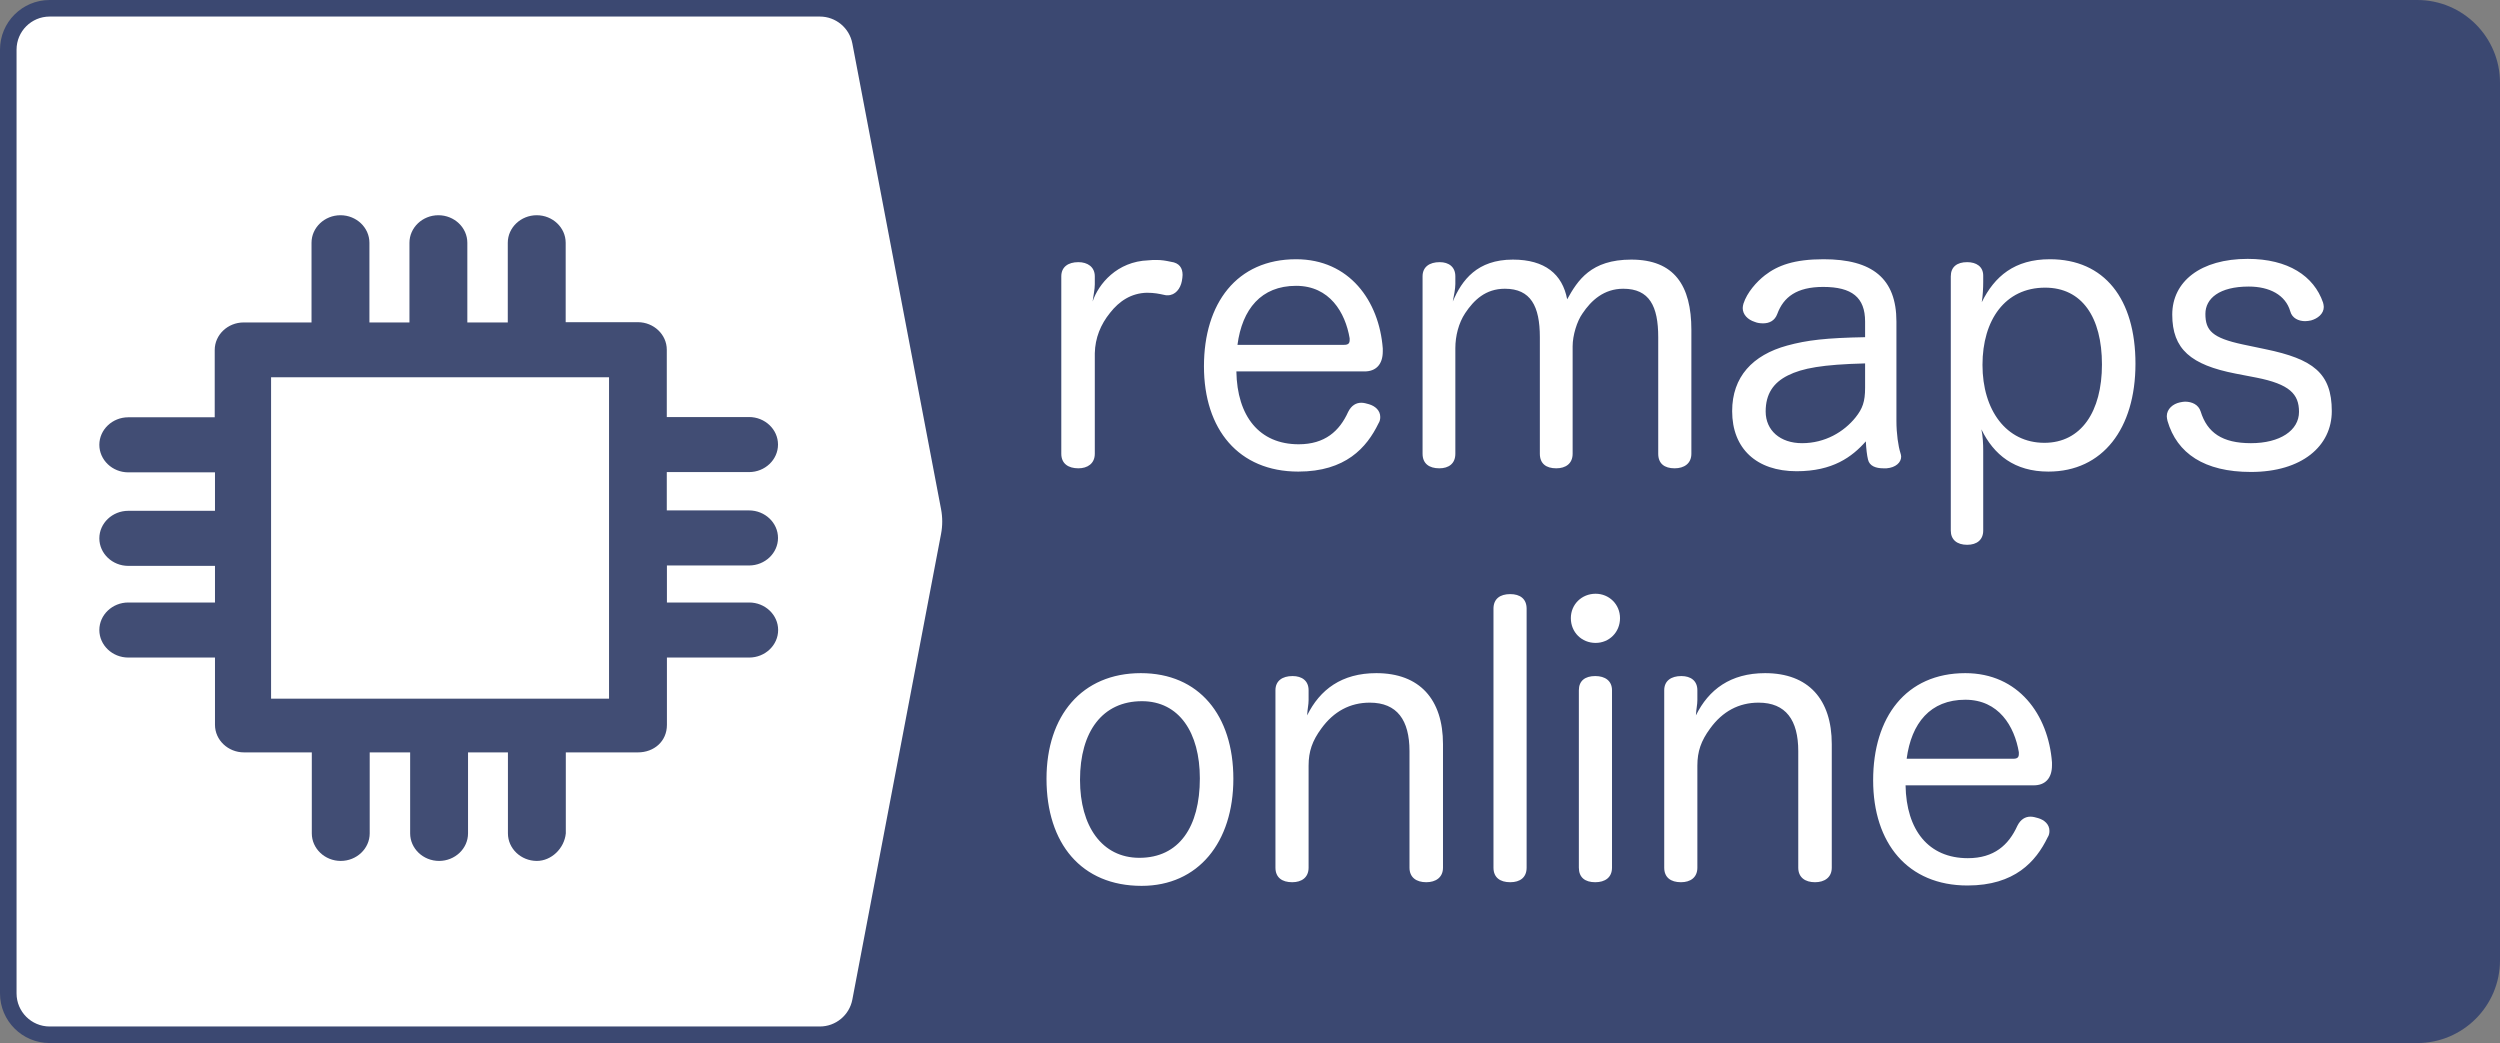 <svg width="151" height="63" viewBox="0 0 151 63" fill="none" xmlns="http://www.w3.org/2000/svg">
<rect x="0" y="0" width="151" height="63" fill="#808080" stroke="none"/>
<g clip-path="url(#clip0)">
<path d="M47.5 0.5H146C148.485 0.5 150.5 2.515 150.5 5V58C150.5 60.485 148.485 62.5 146 62.5H47.5V0.5Z" fill="#3B4871" stroke="#3B4871"/>
<path d="M3 0.5H49.517C50.718 0.5 51.749 1.353 51.973 2.532L57.331 30.658C57.437 31.214 57.437 31.786 57.331 32.342L51.973 60.468C51.749 61.647 50.718 62.5 49.517 62.5H3C1.619 62.5 0.5 61.381 0.5 60V3C0.5 1.619 1.619 0.5 3 0.5Z" fill="white" stroke="#3B4871"/>
<path d="M64.102 27.406C64.102 28 64.52 28.286 65.136 28.286C65.686 28.286 66.126 28 66.126 27.406V21.334C66.148 20.41 66.478 19.596 67.05 18.892C67.6 18.188 68.326 17.704 69.272 17.682C69.734 17.682 70.02 17.748 70.328 17.814C70.394 17.836 70.46 17.836 70.526 17.836C70.988 17.836 71.296 17.44 71.384 16.978C71.406 16.846 71.428 16.714 71.428 16.604C71.428 16.186 71.23 15.878 70.724 15.812C70.416 15.746 70.174 15.702 69.844 15.702C69.69 15.702 69.536 15.702 69.36 15.724C67.468 15.79 66.346 17.154 65.994 18.21C66.038 17.858 66.126 17.484 66.126 17.176V16.692C66.126 16.12 65.686 15.834 65.136 15.834C64.52 15.834 64.102 16.12 64.102 16.692V27.406ZM82.421 22.434C83.103 22.434 83.52 22.016 83.52 21.224C83.52 21.158 83.52 21.114 83.52 21.048C83.3 18.166 81.496 15.658 78.284 15.658C74.698 15.658 72.719 18.32 72.719 22.126C72.719 25.932 74.808 28.484 78.416 28.484C81.276 28.484 82.552 27.032 83.257 25.58C83.344 25.448 83.367 25.316 83.367 25.184C83.367 24.788 83.058 24.524 82.684 24.414C82.531 24.37 82.376 24.326 82.222 24.326C81.915 24.326 81.629 24.48 81.43 24.876C80.903 26.042 80.022 26.834 78.439 26.834C76.062 26.834 74.721 25.14 74.677 22.434H82.421ZM74.743 20.828C75.028 18.672 76.172 17.264 78.284 17.264C80.308 17.264 81.254 18.87 81.519 20.432C81.519 20.476 81.519 20.52 81.519 20.542C81.519 20.74 81.43 20.828 81.189 20.828H74.743ZM102.159 19.926C102.159 17.242 101.125 15.68 98.529 15.68C96.087 15.68 95.295 16.934 94.657 18.078C94.371 16.56 93.315 15.68 91.379 15.68C89.223 15.68 88.299 16.912 87.749 18.21C87.815 17.88 87.903 17.44 87.903 17.154V16.692C87.903 16.12 87.507 15.834 86.957 15.834C86.341 15.834 85.923 16.12 85.923 16.692V27.406C85.923 28 86.319 28.286 86.935 28.286C87.507 28.286 87.903 28 87.903 27.406V21.026C87.903 20.3 88.101 19.508 88.497 18.914C89.025 18.122 89.729 17.44 90.895 17.44C92.457 17.44 93.007 18.496 93.007 20.366V27.406C93.007 28 93.381 28.286 93.997 28.286C94.569 28.286 94.987 28 94.987 27.406V20.916C94.987 20.256 95.251 19.398 95.581 18.936C96.109 18.144 96.879 17.44 98.045 17.44C99.629 17.44 100.157 18.496 100.157 20.366V27.406C100.157 28 100.531 28.286 101.147 28.286C101.719 28.286 102.159 28 102.159 27.406V19.926ZM112.652 20.366C110.298 20.41 109.154 20.542 107.944 20.872C105.854 21.444 104.622 22.764 104.622 24.832C104.622 27.098 106.096 28.462 108.516 28.462C110.694 28.462 111.86 27.604 112.696 26.658C112.718 27.098 112.762 27.494 112.828 27.758C112.916 28.154 113.312 28.286 113.752 28.286C113.818 28.286 113.884 28.286 113.95 28.286C114.5 28.242 114.83 27.934 114.83 27.582C114.83 27.516 114.808 27.428 114.786 27.362C114.654 26.944 114.544 26.196 114.544 25.426V19.42C114.544 16.824 113.092 15.658 110.144 15.658C108.362 15.658 107.372 16.032 106.602 16.626C106.096 17.022 105.524 17.66 105.304 18.342C105.282 18.43 105.26 18.518 105.26 18.606C105.26 19.002 105.568 19.31 105.986 19.442C106.14 19.508 106.316 19.53 106.492 19.53C106.866 19.53 107.196 19.376 107.35 18.958C107.724 17.946 108.516 17.33 110.122 17.33C111.86 17.33 112.652 17.968 112.652 19.42V20.366ZM112.652 23.424C112.652 24.26 112.498 24.678 112.08 25.206C111.376 26.086 110.232 26.768 108.846 26.768C107.526 26.768 106.646 25.998 106.646 24.854C106.646 23.798 107.108 23.116 107.988 22.676C108.868 22.236 110.078 22.016 112.652 21.95V23.424ZM119.786 27.208C119.786 26.812 119.764 26.35 119.676 25.932C120.424 27.472 121.678 28.484 123.724 28.484C127.002 28.484 128.982 25.888 128.982 21.972C128.982 18.056 127.112 15.658 123.812 15.658C121.678 15.658 120.468 16.692 119.698 18.254C119.764 17.88 119.786 17.352 119.786 17.044V16.648C119.786 16.098 119.368 15.834 118.818 15.834C118.202 15.834 117.828 16.12 117.828 16.692V32.048C117.828 32.598 118.202 32.906 118.818 32.906C119.412 32.906 119.786 32.598 119.786 32.048V27.208ZM123.526 17.374C125.748 17.374 126.958 19.156 126.958 22.016C126.958 24.854 125.704 26.746 123.482 26.746C121.172 26.746 119.742 24.766 119.742 22.038C119.742 19.332 121.106 17.374 123.526 17.374ZM136.286 22.808C138.288 23.204 138.86 23.798 138.86 24.876C138.86 25.998 137.716 26.768 135.956 26.768C134.218 26.768 133.316 26.13 132.92 24.854C132.788 24.436 132.392 24.26 131.974 24.26C131.886 24.26 131.776 24.282 131.666 24.304C131.248 24.392 130.874 24.7 130.874 25.14C130.874 25.228 130.896 25.316 130.918 25.426C131.49 27.384 133.14 28.506 135.956 28.506C139.036 28.506 140.84 26.944 140.84 24.832C140.84 22.522 139.696 21.686 136.836 21.092L135.472 20.806C133.624 20.41 133.206 19.97 133.206 18.958C133.206 18.034 134.042 17.308 135.824 17.308C137.078 17.308 138.046 17.814 138.332 18.804C138.442 19.222 138.838 19.398 139.234 19.398C139.344 19.398 139.476 19.376 139.586 19.354C139.982 19.244 140.356 18.958 140.356 18.54C140.356 18.452 140.334 18.364 140.312 18.276C139.762 16.67 138.2 15.636 135.758 15.636C132.92 15.636 131.204 17 131.204 19.002C131.204 21.092 132.326 22.038 135.032 22.566L136.286 22.808Z" fill="white"/>
<path d="M68.907 40.658C65.343 40.658 63.209 43.232 63.209 47.038C63.209 50.954 65.321 53.506 68.951 53.506C72.383 53.506 74.495 50.866 74.495 47.038C74.495 43.21 72.427 40.658 68.907 40.658ZM68.973 42.352C71.217 42.352 72.471 44.244 72.471 47.016C72.471 49.942 71.217 51.812 68.819 51.812C66.553 51.812 65.233 49.898 65.233 47.104C65.233 44.178 66.597 42.352 68.973 42.352ZM87.157 44.948C87.157 42.242 85.749 40.658 83.131 40.658C81.041 40.658 79.721 41.648 78.951 43.21C78.973 42.792 79.039 42.572 79.039 42.286V41.692C79.039 41.12 78.643 40.834 78.071 40.834C77.455 40.834 77.037 41.12 77.037 41.692V52.406C77.037 53 77.433 53.286 78.049 53.286C78.621 53.286 79.039 53 79.039 52.406V46.246C79.039 45.388 79.259 44.75 79.809 44.002C80.557 42.968 81.547 42.44 82.735 42.44C84.385 42.44 85.133 43.496 85.133 45.366V52.406C85.133 53 85.551 53.286 86.145 53.286C86.717 53.286 87.157 53 87.157 52.406V44.948ZM90.206 52.406C90.206 53 90.602 53.286 91.218 53.286C91.812 53.286 92.208 53 92.208 52.406V36.764C92.208 36.17 91.812 35.884 91.218 35.884C90.602 35.884 90.206 36.17 90.206 36.764V52.406ZM95.363 52.406C95.363 53 95.737 53.286 96.353 53.286C96.947 53.286 97.365 53 97.365 52.406V41.692C97.365 41.12 96.947 40.834 96.353 40.834C95.737 40.834 95.363 41.12 95.363 41.692V52.406ZM96.375 35.862C95.539 35.862 94.879 36.5 94.879 37.336C94.879 38.194 95.539 38.832 96.375 38.832C97.189 38.832 97.849 38.194 97.849 37.336C97.849 36.5 97.189 35.862 96.375 35.862ZM110.639 44.948C110.639 42.242 109.231 40.658 106.613 40.658C104.523 40.658 103.203 41.648 102.433 43.21C102.455 42.792 102.521 42.572 102.521 42.286V41.692C102.521 41.12 102.125 40.834 101.553 40.834C100.937 40.834 100.519 41.12 100.519 41.692V52.406C100.519 53 100.915 53.286 101.531 53.286C102.103 53.286 102.521 53 102.521 52.406V46.246C102.521 45.388 102.741 44.75 103.291 44.002C104.039 42.968 105.029 42.44 106.217 42.44C107.867 42.44 108.615 43.496 108.615 45.366V52.406C108.615 53 109.033 53.286 109.627 53.286C110.199 53.286 110.639 53 110.639 52.406V44.948ZM122.84 47.434C123.522 47.434 123.94 47.016 123.94 46.224C123.94 46.158 123.94 46.114 123.94 46.048C123.72 43.166 121.916 40.658 118.704 40.658C115.118 40.658 113.138 43.32 113.138 47.126C113.138 50.932 115.228 53.484 118.836 53.484C121.696 53.484 122.972 52.032 123.676 50.58C123.764 50.448 123.786 50.316 123.786 50.184C123.786 49.788 123.478 49.524 123.104 49.414C122.95 49.37 122.796 49.326 122.642 49.326C122.334 49.326 122.048 49.48 121.85 49.876C121.322 51.042 120.442 51.834 118.858 51.834C116.482 51.834 115.14 50.14 115.096 47.434H122.84ZM115.162 45.828C115.448 43.672 116.592 42.264 118.704 42.264C120.728 42.264 121.674 43.87 121.938 45.432C121.938 45.476 121.938 45.52 121.938 45.542C121.938 45.74 121.85 45.828 121.608 45.828H115.162Z" fill="white"/>
<path fill-rule="evenodd" clip-rule="evenodd" d="M46.992 32.492C46.992 33.407 46.205 34.155 45.243 34.155H40.282V36.391H45.252C46.214 36.391 47 37.138 47 38.053C47 38.968 46.214 39.716 45.252 39.716H40.282V43.782C40.282 44.784 39.496 45.444 38.534 45.444H34.175V50.337C34.084 51.252 33.297 52 32.427 52C31.465 52 30.679 51.252 30.679 50.337V45.444H28.269V50.337C28.269 51.252 27.483 52 26.521 52C25.559 52 24.773 51.252 24.773 50.337V45.444H22.33V50.337C22.33 51.252 21.543 52 20.581 52C19.619 52 18.833 51.252 18.833 50.337V45.444H14.734C13.772 45.444 12.985 44.696 12.985 43.782V39.716H7.748C6.786 39.716 6 38.968 6 38.053C6 37.138 6.786 36.391 7.748 36.391H12.985V34.179H7.748C6.786 34.179 6 33.431 6 32.516C6 31.601 6.786 30.853 7.748 30.853H12.985V28.53H7.748C6.786 28.53 6 27.782 6 26.867C6 25.952 6.786 25.204 7.748 25.204H12.969V21.139C12.969 20.224 13.755 19.476 14.717 19.476H18.816V14.663C18.816 13.748 19.602 13 20.565 13C21.527 13 22.313 13.748 22.313 14.663V19.476H24.731V14.663C24.731 13.748 25.517 13 26.479 13C27.441 13 28.227 13.748 28.227 14.663V19.476H30.67V14.663C30.67 13.748 31.457 13 32.419 13C33.381 13 34.167 13.748 34.167 14.663V19.46H38.526C39.488 19.46 40.274 20.208 40.274 21.123V25.189H45.243C46.205 25.189 46.992 25.936 46.992 26.851C46.992 27.766 46.205 28.514 45.243 28.514H40.274V30.829H45.243C46.205 30.829 46.992 31.577 46.992 32.492ZM16.373 42.198H36.786V22.786H16.373V42.198Z" fill="#414D74"/>
</g>
<defs>
<clipPath id="clip0">
<rect width="151" height="63" fill="white"/>
</clipPath>
</defs>
</svg>
